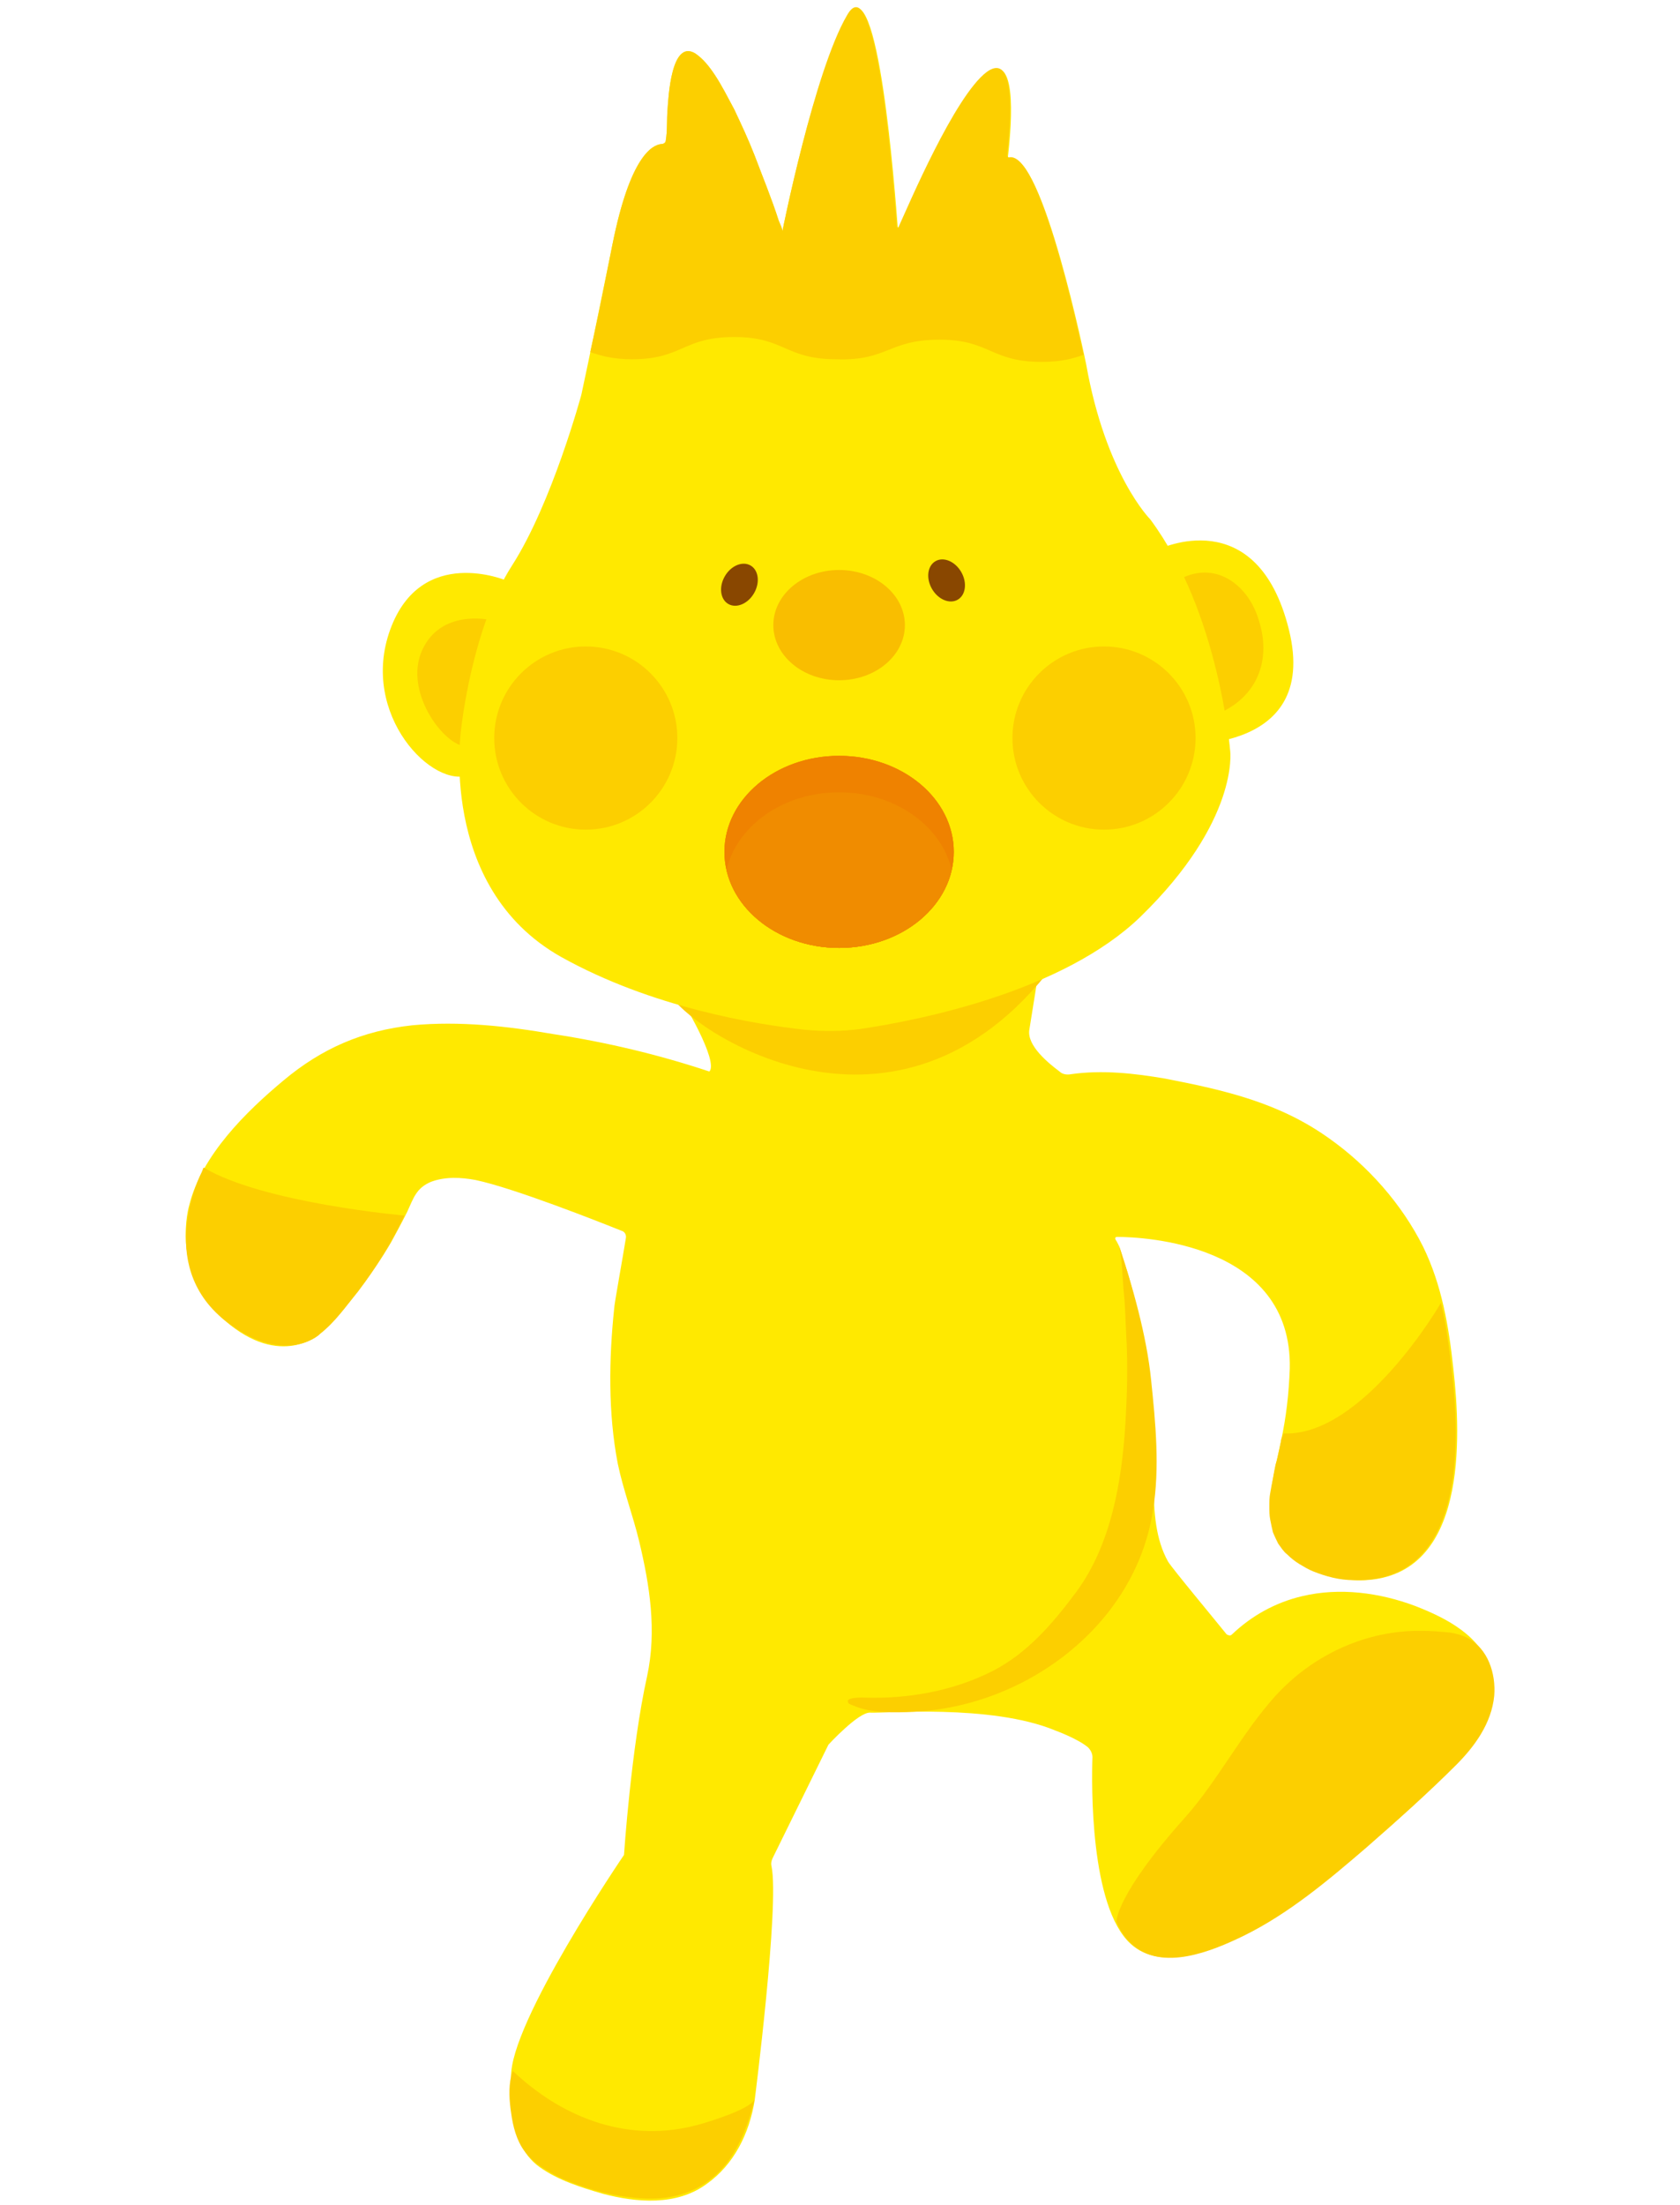 <?xml version="1.0" encoding="utf-8"?>
<!-- Generator: Adobe Illustrator 26.0.3, SVG Export Plug-In . SVG Version: 6.00 Build 0)  -->
<svg version="1.1" id="レイヤー_1" xmlns="http://www.w3.org/2000/svg" xmlns:xlink="http://www.w3.org/1999/xlink" x="0px"
	 y="0px" viewBox="0 0 189 248" style="enable-background:new 0 0 189 248;" xml:space="preserve">
<style type="text/css">
	.st0{fill:#FFE900;}
	.st1{fill:#FCCF00;}
	.st2{fill:#F9BE00;}
	.st3{fill:#894700;}
	.st4{fill:#F08C00;}
	.st5{clip-path:url(#SVGID_00000078009725154894018720000004335250937910326420_);fill:#F08C00;}
	.st6{clip-path:url(#SVGID_00000078009725154894018720000004335250937910326420_);fill:#EF8200;}
</style>
<g>
	<g>
		<path class="st0" d="M79.8,120.5c-5.7-1.9-11.6-3.3-17.5-4.2c-5.2-0.9-10.6-1.5-15.9-1c-5.6,0.6-10.2,2.6-14.5,6.2
			c-4.2,3.5-9.2,8.4-10.6,14c0,0-2.3,7.5,4,13c6.3,5.5,10.7,1.5,10.7,1.5c1.6-1.4,3-3.2,4.3-4.8c1.3-1.8,2.6-3.6,3.7-5.5
			c0.6-1.1,1.2-2.2,1.8-3.4c0.7-1.5,1-2.7,2.7-3.4c1.6-0.6,3.4-0.5,5-0.2c4.3,0.9,13.9,4.7,16.4,5.7c0.4,0.1,0.6,0.5,0.5,0.9
			c-0.3,1.9-1.3,7.4-1.3,7.8c-0.6,5.7-0.7,11.8,0.4,17.5c0.6,2.9,1.7,5.8,2.4,8.7c1.2,5,2,10.1,0.9,15.2c-1.8,8.1-2.6,20.1-2.6,20.1
			s-12.9,18.9-12.7,25c0,0-0.9,7.2,3.2,10.1c2.1,1.5,4.7,2.3,7.1,3c3.8,1,8.3,1.4,11.7-1.1c3.1-2.2,4.8-5.7,5.4-9.4
			c0,0,2.8-21.9,1.9-26.3c-0.1-0.4,0-0.7,0.2-1.1l6.2-12.6c0,0,3.4-3.7,4.7-3.6c1.3,0.1,13.6-1,20.8,2c0,0,2.5,0.9,3.7,1.9
			c0.3,0.3,0.5,0.7,0.5,1.1c-0.1,3-0.3,16.8,4.3,21c3.4,3.1,9.1,0.8,12.6-0.9c5.1-2.5,9.6-6.3,13.9-10c3.5-2.9,6.8-6,10-9.2
			c2.7-2.6,5.2-6.5,4.1-10.5c-1.1-4-5-6-8.6-7.4c-4-1.5-8.5-2.1-12.7-1.1c-3,0.7-5.7,2.2-7.9,4.3c-0.2,0.2-0.4,0.1-0.6,0
			c-1.2-1.5-6.2-7.5-6.6-8.2c-1.4-2.5-1.6-5.6-1.6-8.4c-0.1-4.1,0.1-8.2-0.5-12.3c-0.7-4.5-1.5-9.2-3-13.5c-0.2-0.7-0.4-1.4-0.8-2
			c-0.1-0.2,0-0.3,0.2-0.3c2.8,0,19.7,0.7,19.4,14.8c-0.1,2.8-0.4,5.5-1,8.2c-1,4.9-3,10.6,2.3,13.8c2.1,1.3,4.8,1.9,7.2,1.8
			c11.4-0.6,10.8-15.9,9.9-23.8c-0.5-4.7-1.3-9.4-3.4-13.7c-2.4-4.8-6.2-9.1-10.6-12.2c-5.6-4-11.7-5.4-18.4-6.7
			c-3.5-0.6-7.1-1-10.6-0.5c-0.5,0.1-1,0-1.3-0.3c-1.2-0.9-3.7-2.9-3.4-4.7c0.4-2.4,1-6.3,1-6.3l-19.1,2.8l-21.2,0
			C76.7,112.3,80.9,119.4,79.8,120.5z"/>
		<path class="st1" d="M95.4,191.4c-0.2-0.4,0.8-0.5,1.6-0.5c5,0.2,10.2-0.7,14.7-3c3.9-2,6.8-5.4,9.4-8.9
			c3.9-5.3,5.1-12.4,5.5-18.8c0.2-3.3,0.3-6.7,0.1-10.1c-0.1-1.7-0.1-3.3-0.3-5c-0.1-1.3-0.2-4.1-0.6-5.3c1.6,4.8,3.2,10.4,3.7,15.4
			c0.5,4.8,1,9.9,0.2,14.7c-2,12.9-14.3,22-26.9,22.6c-2.1,0.1-4.8,0.2-6.8-0.7C95.7,191.7,95.4,191.6,95.4,191.4z"/>
		<path class="st1" d="M57.5,233.5c-0.3,1.3-0.2,2.8,0,4.1c0.2,1.5,0.6,3.1,1.5,4.3c1,1.4,2.5,2.2,4,3c2.5,1.1,5.2,1.9,7.9,2.2
			c2.4,0.3,4.8,0.2,7-0.8c2-0.9,3.6-2.4,4.7-4.3c1.1-1.8,1.8-3.9,2.3-6c-0.2,1.1-5.1,2.6-6.2,2.9c-7.8,2.2-15.3-0.6-21-6
			C57.6,233.1,57.5,233.3,57.5,233.5z"/>
		<path class="st1" d="M144.1,162.2c-0.1,0.3-0.1,0.6-0.2,0.9c-0.1,0.5-0.2,1-0.4,1.6c-0.1,0.5-0.2,1-0.3,1.6
			c-0.1,0.5-0.2,1-0.3,1.6c-0.1,0.5-0.1,1-0.1,1.5c0,0.5,0,1,0.1,1.5c0.1,0.5,0.2,1,0.3,1.4c0.2,0.5,0.4,0.9,0.6,1.3
			c0.3,0.4,0.6,0.9,1,1.2c0.4,0.4,0.9,0.8,1.4,1.1c0.5,0.3,1,0.6,1.5,0.8c1.5,0.6,3,1,4.6,1c12.6,0.4,12-15.7,11-23.8
			c-0.3-2.5-0.6-5-1.2-7.4c0,0.1-8.8,15.1-17.7,14.7c0,0-0.1,0.3-0.1,0.3C144.2,161.7,144.1,161.9,144.1,162.2z"/>
		<path class="st1" d="M22.7,131.8c0,0-5.4,10.3,2.6,16.7c6.4,5.1,10.5,1.8,10.7,1.5c1.7-1.3,3-3.2,4.3-4.8c2-2.6,3.8-5.5,5.2-8.5
			c0,0-15.9-1.4-22.6-5.4L22.7,131.8z"/>
		<path class="st1" d="M165.1,184.2c2.3,1.2,3.2,4,3,6.5c-0.3,3.1-2.2,5.7-4.3,7.8c-3.2,3.2-6.6,6.2-10,9.2
			c-4.3,3.7-8.8,7.5-13.9,10c-3.5,1.7-9.2,4.1-12.6,0.9c-0.7-0.6-1.3-1.5-1.7-2.5c0,0-0.1-3,7.8-11.8c3.7-4.2,6.3-9.4,10.1-13.6
			c4.2-4.6,10.2-7.4,16.5-7.3c1.1,0,2.1,0.1,3.2,0.2C163.8,183.7,164.5,183.9,165.1,184.2z"/>
		<path class="st1" d="M75.4,111.8c1.8,3.7,24.6,19.5,42.2-2.1l-29.5,0.5L75.4,111.8z"/>
	</g>
	<g>
		<path class="st0" d="M57,65.3c0,0-9.6-4.1-13.1,5.5s4.9,18.1,9,16.3l5.6-12.8l-0.4-8.6L57,65.3z"/>
		<path class="st1" d="M55,69.7c0,0-5.4-1.2-7.5,3.4s2.3,10.5,4.7,10.8l3.9-8.5L55,69.7z"/>
	</g>
	<g>
		<path class="st0" d="M130.3,61.8c0,0,11.1-5.5,14.7,9c3.6,14.5-13.4,12.9-13.4,12.9L130.3,61.8z"/>
		<path class="st1" d="M133.2,64.9c3.9-1.7,7.3,1.1,8.4,4.8c1.4,4.3,0,8.3-4,10.3l-5.5-7.4L133.2,64.9z"/>
	</g>
	<path class="st0" d="M51.9,81.8c0,0-2.8,17.9,11.2,25.8c10.2,5.7,21.9,7.6,27.4,8.2c2.1,0.2,4.3,0.2,6.4-0.1
		c6.7-1,22.7-4.2,31.4-12.6c11.1-10.8,10.1-18.6,10.1-18.6s-1.2-15.6-9-26.1c0,0-5-5-7.2-17.4c0,0-4.9-24.1-8.6-23.2
		c-0.1,0-0.2-0.1-0.2-0.2c0.2-1.9,1.4-12.1-2.3-9.4c-3.6,2.7-8.8,15-9.9,17.4c0,0.1-0.2,0.1-0.2,0c-0.3-3.8-2.2-29.8-5.6-23.8
		C91.6,8,88,26.1,88,26.1c0.1-0.3-0.3-1-0.4-1.3c-0.8-2.5-1.8-4.9-2.7-7.3c-0.7-1.8-1.5-3.5-2.3-5.2c-0.7-1.3-1.4-2.7-2.2-3.9
		c-0.6-0.9-1.3-1.8-2.2-2.4c-2.7-1.6-3,5-3.1,6.3c-0.1,1.2,0,2.3-0.2,3.5c0,0.2-0.2,0.4-0.5,0.4c-1,0.1-3.5,1.3-5.5,11.3
		c-2.6,12.8-3.5,16.9-3.5,16.9s-3.3,12.2-7.8,19.2S51.9,81.8,51.9,81.8z"/>
	<ellipse class="st2" cx="94.4" cy="70.3" rx="7.4" ry="6.2"/>
	<ellipse transform="matrix(0.5 -0.866 0.866 0.5 -15.31 104.959)" class="st3" cx="83.2" cy="65.7" rx="2.5" ry="1.9"/>
	<ellipse transform="matrix(0.866 -0.5 0.5 0.866 -18.387 61.975)" class="st3" cx="106.5" cy="65.3" rx="1.9" ry="2.5"/>
	<ellipse class="st4" cx="94.4" cy="95.8" rx="12.9" ry="10.8"/>
	<circle class="st1" cx="124.2" cy="83" r="10.3"/>
	<circle class="st1" cx="65.9" cy="83" r="10.3"/>
	<g>
		<defs>
			<ellipse id="SVGID_1_" cx="94.4" cy="95.8" rx="12.9" ry="10.8"/>
		</defs>
		<clipPath id="SVGID_00000014624874563686398330000012287695670098631865_">
			<use xlink:href="#SVGID_1_"  style="overflow:visible;"/>
		</clipPath>
		
			<ellipse style="clip-path:url(#SVGID_00000014624874563686398330000012287695670098631865_);fill:#F08C00;" cx="94.4" cy="95.8" rx="12.9" ry="10.8"/>
		
			<ellipse style="clip-path:url(#SVGID_00000014624874563686398330000012287695670098631865_);fill:#EF8200;" cx="94.4" cy="95.8" rx="12.9" ry="10.8"/>
		
			<ellipse style="clip-path:url(#SVGID_00000014624874563686398330000012287695670098631865_);fill:#F08C00;" cx="94.4" cy="99.9" rx="12.9" ry="10.8"/>
	</g>
	<path class="st1" d="M105.7,38.2c5.7,0,5.7,2.5,11.5,2.5c2.2,0,3.6-0.4,4.7-0.8c-1-4.6-5.1-23-8.4-22.2c-0.1,0-0.2-0.1-0.2-0.2
		c0.2-1.9,1.4-12.1-2.3-9.4c-3.6,2.7-8.8,15-9.9,17.4c0,0.1-0.2,0.1-0.2,0c-0.3-3.8-2.2-29.8-5.6-23.8C91.6,8,88,26.1,88,26.1
		c0.1-0.3-0.3-1-0.4-1.3c-0.8-2.5-1.8-4.9-2.7-7.3c-0.7-1.8-1.5-3.5-2.3-5.2c-0.7-1.3-1.4-2.7-2.2-3.9c-0.6-0.9-1.3-1.8-2.2-2.4
		c-2.7-1.6-3,5-3.1,6.3c-0.1,1.2,0,2.3-0.2,3.5c0,0.2-0.2,0.4-0.5,0.4c-1,0.1-3.5,1.3-5.5,11.3c-1.1,5.6-1.9,9.5-2.5,12.1
		c1.2,0.4,2.5,0.8,4.7,0.8c5.7,0,5.7-2.5,11.5-2.5c5.7,0,5.7,2.5,11.5,2.5C99.9,40.6,99.9,38.2,105.7,38.2z"/>
</g>
</svg>
